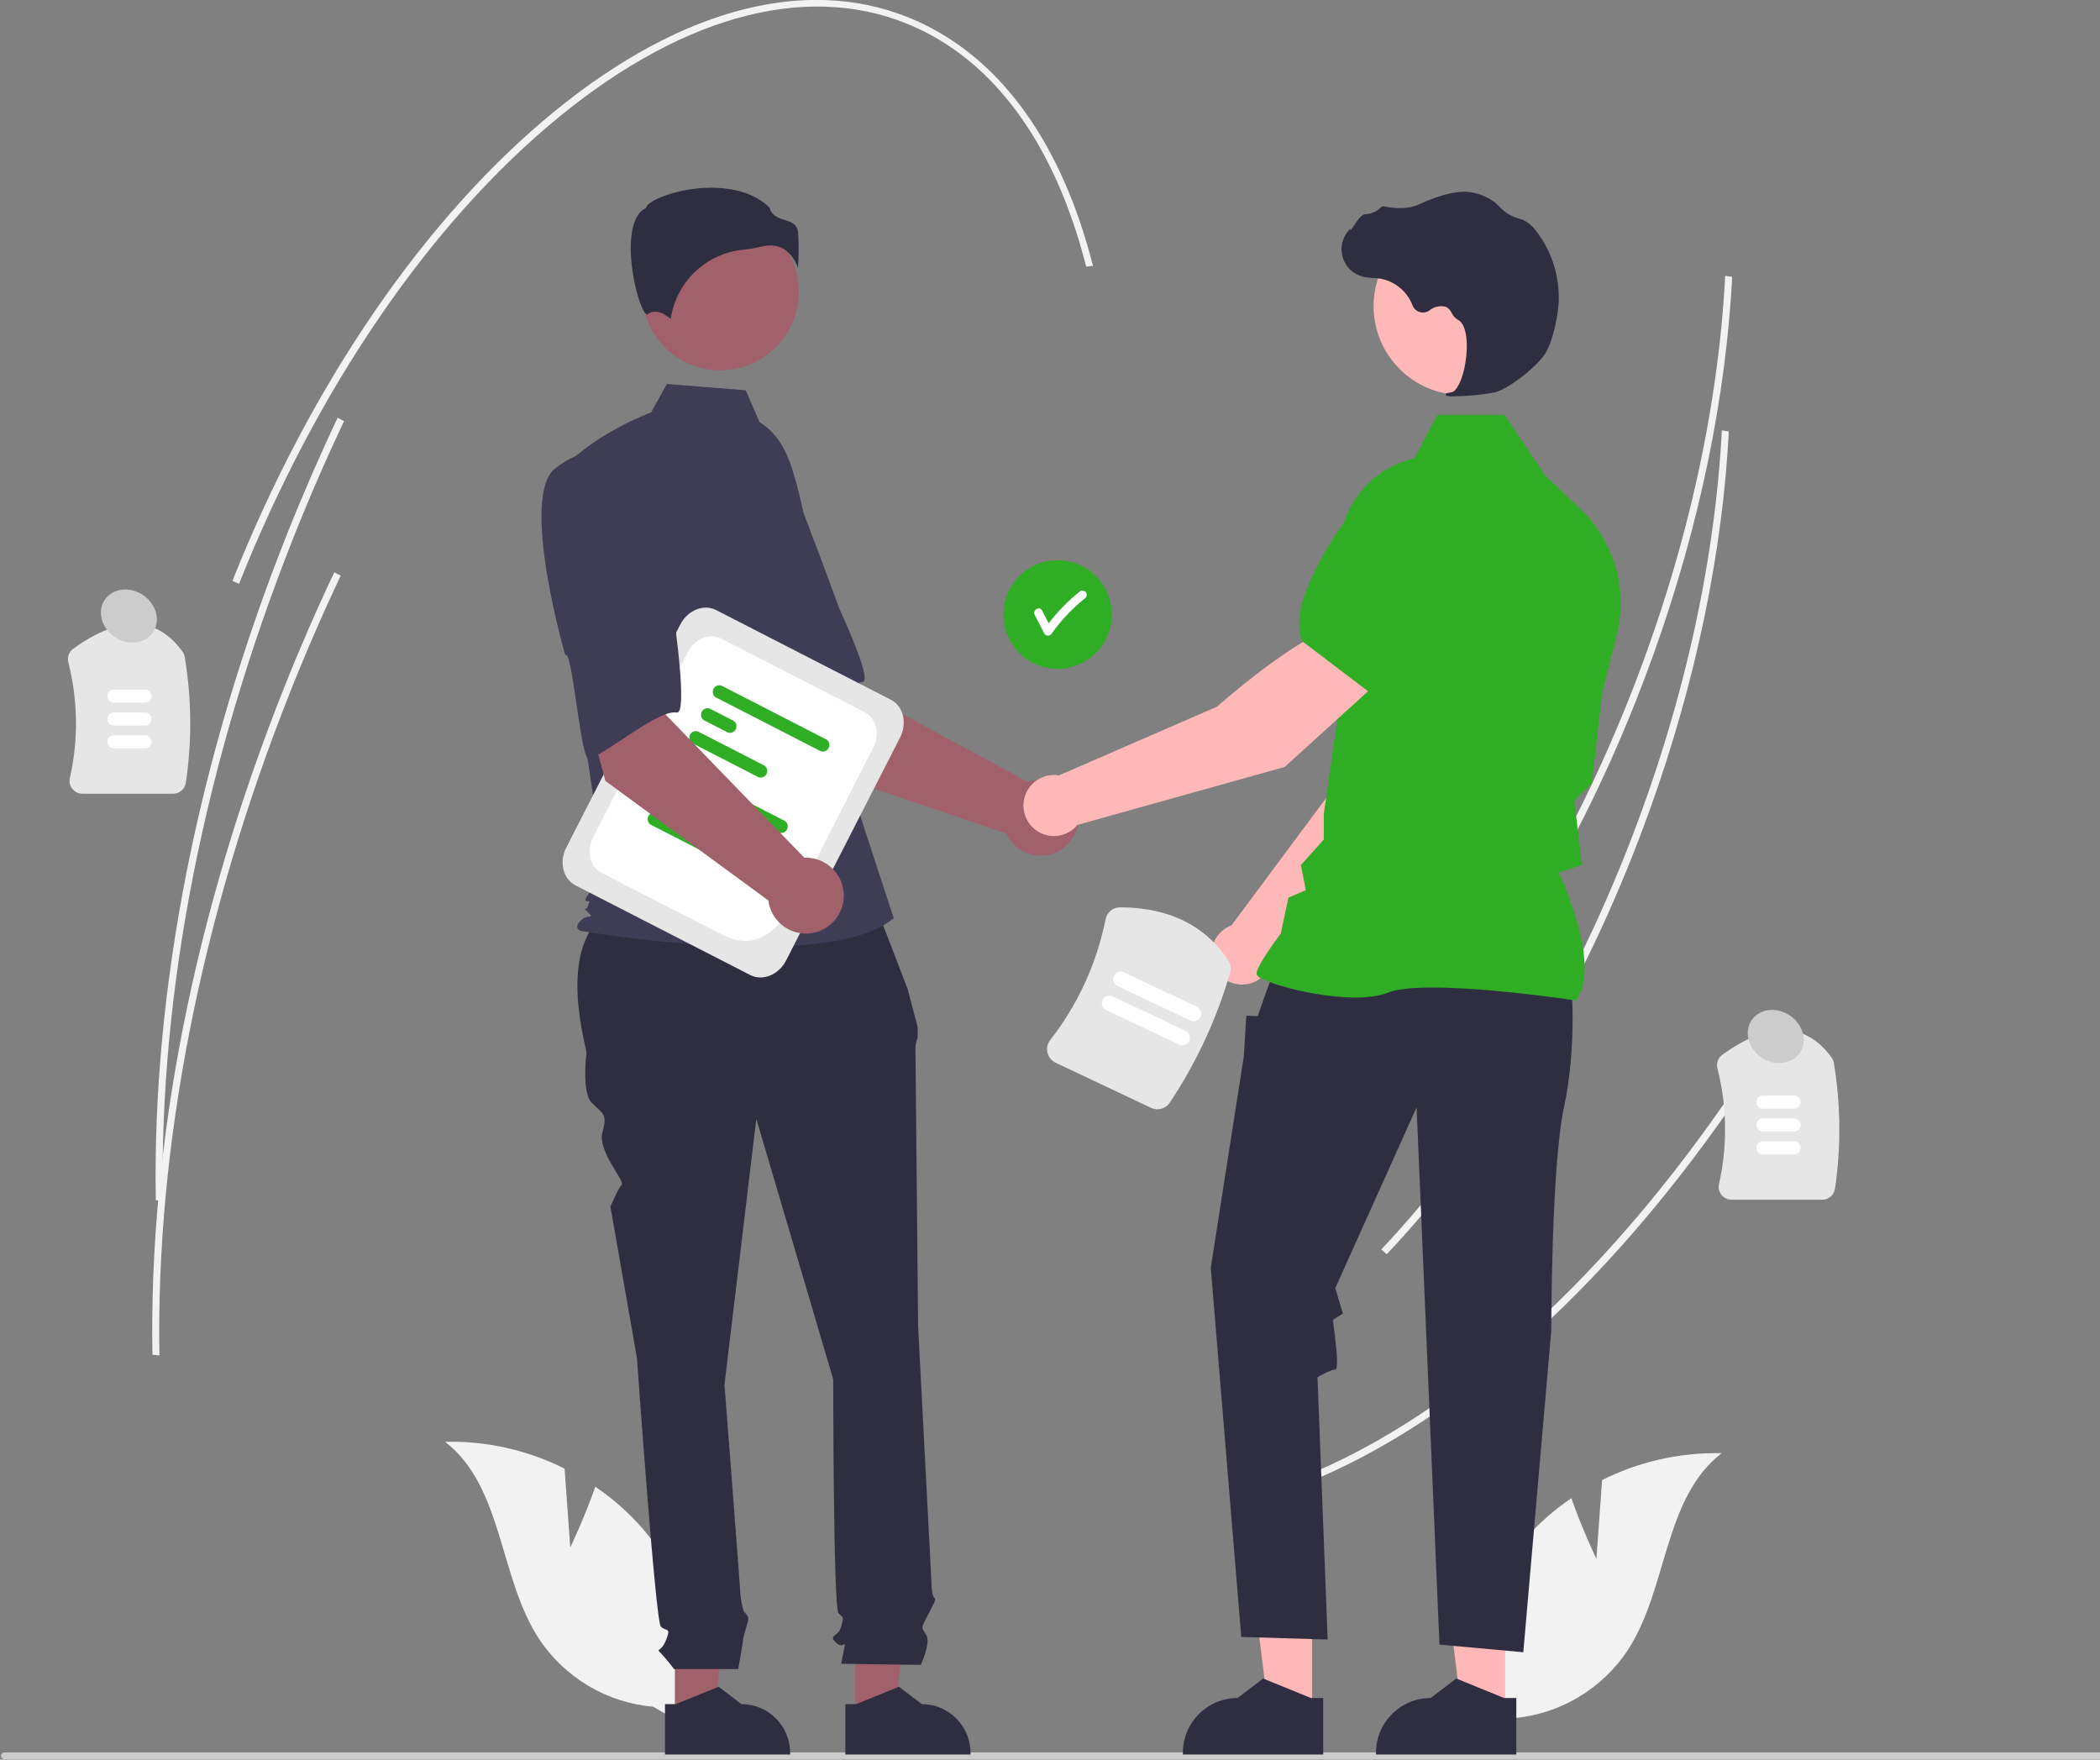 <svg xmlns="http://www.w3.org/2000/svg" xmlns:xlink="http://www.w3.org/1999/xlink" width="555" height="465" xml:space="preserve"><rect width="100%" height="100%" fill="#808080" stroke="none"/><defs><clipPath id="clip0"><rect x="102" y="191" width="555" height="465"></rect></clipPath></defs><g clip-path="url(#clip0)" transform="translate(-102 -191)"><path d="M623.086 191.843C620.114 224.585 611.648 259.111 598.37 292.424 581.951 333.62 559.518 369.904 533.495 397.356L532.051 396.096C557.948 368.777 580.279 332.652 596.629 291.627 611.407 254.554 620.196 215.973 622.059 180.073L623.905 180.382C623.708 184.173 623.435 187.994 623.086 191.843Z" fill="#F2F2F2" transform="matrix(1 0 0 1.002 -64.114 83.436)"></path><path d="M634.922 382.008C598.371 440.156 554.028 481.703 510.06 498.996L509.171 497.365C552.835 480.192 596.918 438.858 633.301 380.975Z" fill="#F2F2F2" transform="matrix(1 0 0 1.002 -64.114 83.436)"></path><path d="M622.199 232.609C619.227 265.352 610.761 299.878 597.483 333.19 581.064 374.385 558.63 410.67 532.608 438.122L531.164 436.863C557.06 409.543 579.391 373.419 595.743 332.394 610.52 295.32 619.309 256.739 621.172 220.839L623.018 221.149C622.822 224.94 622.549 228.76 622.199 232.609Z" fill="#F2F2F2" transform="matrix(1 0 0 1.002 -64.114 83.436)"></path><path d="M211.878 316.67 187.897 316.67C186.859 316.673 185.877 316.199 185.231 315.386 184.594 314.594 184.354 313.553 184.581 312.562 186.865 302.484 186.721 292.008 184.162 281.996 183.831 280.648 184.354 279.233 185.482 278.423 197.813 269.554 207.524 269.812 214.346 279.189 214.653 279.617 214.858 280.11 214.943 280.629 216.765 291.587 216.866 302.762 215.241 313.751 215.008 315.428 213.571 316.675 211.878 316.67Z" fill="#E6E6E6" transform="matrix(1 0 0 1.002 -64.114 83.436)"></path><path d="M204.444 292.655 196.194 292.655C195.243 292.655 194.474 291.885 194.474 290.935 194.474 289.985 195.243 289.215 196.194 289.215L204.444 289.215C205.394 289.216 206.162 289.989 206.16 290.939 206.158 291.886 205.391 292.653 204.444 292.655Z" fill="#FFFFFF" transform="matrix(1 0 0 1.002 -64.114 83.436)"></path><path d="M204.444 298.687 196.194 298.687C195.243 298.687 194.474 297.917 194.474 296.967 194.474 296.017 195.243 295.247 196.194 295.247L204.444 295.247C205.394 295.249 206.162 296.021 206.16 296.971 206.158 297.918 205.391 298.685 204.444 298.687Z" fill="#FFFFFF" transform="matrix(1 0 0 1.002 -64.114 83.436)"></path><path d="M204.444 304.72 196.194 304.72C195.243 304.72 194.474 303.95 194.474 303 194.474 302.049 195.243 301.28 196.194 301.28L204.444 301.28C205.394 301.281 206.162 302.053 206.16 303.003 206.158 303.95 205.391 304.717 204.444 304.72Z" fill="#FFFFFF" transform="matrix(1 0 0 1.002 -64.114 83.436)"></path><path d="M647.713 423.744 623.732 423.744C622.694 423.746 621.712 423.273 621.066 422.46 620.429 421.667 620.189 420.627 620.416 419.635 622.7 409.557 622.556 399.081 619.997 389.069 619.666 387.721 620.189 386.307 621.317 385.497 633.647 376.628 643.359 376.886 650.181 386.263 650.488 386.69 650.693 387.184 650.778 387.703 652.6 398.661 652.701 409.836 651.076 420.824 650.843 422.501 649.406 423.748 647.713 423.744Z" fill="#E6E6E6" transform="matrix(1 0 0 1.002 -64.114 83.436)"></path><path d="M640.279 399.729 632.029 399.729C631.078 399.726 630.31 398.955 630.312 398.005 630.315 397.058 631.081 396.29 632.029 396.289L640.279 396.289C641.229 396.289 641.998 397.058 641.998 398.009 641.998 398.959 641.229 399.729 640.279 399.729Z" fill="#FFFFFF" transform="matrix(1 0 0 1.002 -64.114 83.436)"></path><path d="M640.279 405.761 632.029 405.761C631.078 405.759 630.31 404.987 630.312 404.037 630.315 403.09 631.081 402.322 632.029 402.321L640.279 402.321C641.229 402.321 641.998 403.091 641.998 404.041 641.998 404.991 641.229 405.761 640.279 405.761Z" fill="#FFFFFF" transform="matrix(1 0 0 1.002 -64.114 83.436)"></path><path d="M640.279 411.793 632.029 411.793C631.078 411.791 630.31 411.02 630.312 410.069 630.315 409.122 631.081 408.355 632.029 408.353L640.279 408.353C641.229 408.353 641.998 409.123 641.998 410.073 641.998 411.023 641.229 411.793 640.279 411.793Z" fill="#FFFFFF" transform="matrix(1 0 0 1.002 -64.114 83.436)"></path><path d="M738.458 570.411C738.459 570.905 738.059 571.306 737.565 571.308 737.564 571.308 737.562 571.308 737.56 571.308L167.287 571.308C166.792 571.308 166.39 570.906 166.39 570.411 166.39 569.915 166.792 569.513 167.287 569.513L737.56 569.513C738.054 569.512 738.456 569.911 738.458 570.405 738.458 570.408 738.458 570.409 738.458 570.411Z" fill="#CCCCCC" transform="matrix(1 0 0 1.002 -64.114 83.436)"></path><path d="M316.823 515.471 315.328 494.668C305.531 489.771 294.685 487.339 283.735 487.584 299.141 499.492 297.907 523.293 308.576 539.582 315.397 549.821 326.503 556.403 338.759 557.469L351.581 564.845C354.549 545.227 348.778 525.292 335.788 510.293 332.146 506.172 327.999 502.524 323.446 499.439 320.643 507.485 316.823 515.471 316.823 515.471Z" fill="#F2F2F2" transform="matrix(1 0 0 1.002 -64.114 83.436)"></path><path d="M588.024 518.487 589.52 497.684C599.318 492.787 610.162 490.355 621.113 490.6 605.706 502.508 606.941 526.309 596.271 542.598 589.451 552.837 578.345 559.419 566.089 560.485L553.267 567.861C550.298 548.243 556.07 528.308 569.059 513.31 572.701 509.188 576.848 505.541 581.402 502.455 584.204 510.501 588.024 518.487 588.024 518.487Z" fill="#F2F2F2" transform="matrix(1 0 0 1.002 -64.114 83.436)"></path><path d="M293.574 162.075C293.574 169.987 287.16 176.402 279.247 176.402 271.335 176.402 264.921 169.987 264.921 162.075 264.921 154.162 271.335 147.748 279.247 147.748 287.16 147.748 293.574 154.162 293.574 162.075Z" fill="#2FAD25" transform="matrix(1 0 0 1.002 102.276 191)"></path><path d="M452.992 263.432C452.544 263.005 451.84 263.005 451.392 263.432 448.353 265.856 445.622 268.645 443.262 271.736 442.683 270.615 442.104 269.495 441.525 268.373 440.856 267.079 438.903 268.222 439.571 269.515 440.419 271.154 441.266 272.794 442.113 274.434 442.443 274.973 443.147 275.143 443.686 274.814 443.841 274.719 443.972 274.588 444.067 274.434 446.581 270.892 449.586 267.726 452.992 265.031 453.43 264.588 453.43 263.875 452.992 263.432Z" fill="#FFFFFF" transform="matrix(1 0 0 1.002 -64.114 83.436)"></path><path d="M381.533 310.028 359.928 276.1 384.946 262.701 391.512 288.588 437.776 313.588C442.974 311.717 448.705 314.414 450.576 319.613 452.446 324.811 449.749 330.542 444.551 332.412 439.672 334.169 434.259 331.904 432.083 327.197Z" fill="#A0616A" transform="matrix(1 0 0 1.002 -64.114 83.436)"></path><path d="M344.144 235.406C337.356 245.372 361.479 281.6 361.479 281.6 362.655 279.067 373.888 307.513 375.77 305.833 381.118 301.057 389.489 287.754 394.143 287.161 396.804 286.822 387.971 267.95 387.971 267.95 387.971 267.95 383.934 256.805 378.456 242.569 375.46 234.331 368.452 228.202 359.887 226.33 359.887 226.331 350.932 225.439 344.144 235.406Z" fill="#3F3D56" transform="matrix(1 0 0 1.002 -64.114 83.436)"></path><path d="M178.085 452.794 188.346 452.793 193.226 413.218 178.083 413.218 178.085 452.794Z" fill="#A0616A" transform="matrix(1 0 0 1.002 102.276 191)"></path><path d="M341.857 556.772 344.745 556.772 356.021 552.186 362.064 556.771 362.065 556.771C369.176 556.771 374.942 562.536 374.942 569.648L374.942 570.066 341.858 570.068Z" fill="#2F2E41" transform="matrix(1 0 0 1.002 -64.114 83.436)"></path><path d="M225.753 452.794 236.013 452.793 240.895 413.218 225.751 413.218 225.753 452.794Z" fill="#A0616A" transform="matrix(1 0 0 1.002 102.276 191)"></path><path d="M389.526 556.772 392.414 556.772 403.689 552.186 409.732 556.771 409.733 556.771C416.844 556.771 422.61 562.536 422.61 569.648L422.61 570.066 389.526 570.068Z" fill="#2F2E41" transform="matrix(1 0 0 1.002 -64.114 83.436)"></path><path d="M396.584 343.758 329.846 345.426C317.171 352.311 316.979 367.211 321.132 384.903 321.132 384.903 319.729 395.417 322.534 398.221 325.338 401.025 326.74 401.025 325.338 405.932 323.935 410.839 331.343 418.854 330.444 419.754 329.544 420.653 327.441 425.56 327.441 425.56L334.451 465.517C334.451 465.517 339.358 534.916 340.76 536.318 342.161 537.72 343.564 536.318 342.161 539.823 340.76 543.328 339.358 541.926 340.76 543.328 342.001 544.667 343.172 546.07 344.264 547.534L361.213 547.534C361.213 547.534 362.49 540.524 362.49 539.823 362.49 539.122 363.893 534.916 363.893 534.214 363.893 533.514 362.653 532.274 362.653 532.274 362.226 530.849 361.936 529.386 361.79 527.905 361.79 526.504 357.584 472.527 357.584 472.527L365.996 402.427 386.325 471.125C386.325 471.125 386.325 531.411 387.726 532.813 389.128 534.214 389.128 533.514 388.428 536.318 387.726 539.122 384.922 538.421 387.025 540.524 389.128 542.627 389.829 539.122 389.128 542.627L388.428 546.131 409.457 546.432C409.457 546.432 412.261 540.524 410.86 538.421 409.457 536.318 409.542 536.892 411.252 533.45 412.963 530.008 413.663 529.308 412.963 528.607 412.261 527.905 412.261 524.177 412.261 524.177L408.757 457.105C408.757 457.105 408.055 386.304 408.055 384.201 408.003 383.119 408.202 382.039 408.638 381.048L408.638 378.193 405.952 368.078Z" fill="#2F2E41" transform="matrix(1 0 0 1.002 -64.114 83.436)"></path><path d="M210.839 76.923C210.839 88.376 201.555 97.659 190.103 97.659 178.651 97.659 169.367 88.376 169.367 76.923 169.367 65.471 178.651 56.188 190.103 56.188 201.555 56.188 210.839 65.471 210.839 76.923Z" fill="#A0616A" transform="matrix(1 0 0 1.002 102.276 191)"></path><path d="M366.861 218.692C371.329 221.348 374.001 226.228 375.535 231.193 378.376 240.386 380.085 249.891 380.626 259.497L382.246 288.257 402.313 349.496C384.922 364.212 319.551 352.84 319.551 352.84 319.551 352.84 317.543 352.171 319.551 350.165 321.557 348.158 323.511 349.936 321.504 347.929 319.497 345.923 320.881 348.158 321.55 346.152 322.219 344.144 321.55 345.483 320.881 344.813 320.212 344.144 326.059 338.124 326.059 338.124L320.707 302.973 314.019 232.07C322.046 222.037 338.188 216.122 338.188 216.122L342.36 208.613 363.215 210.282Z" fill="#3F3D56" transform="matrix(1 0 0 1.002 -64.114 83.436)"></path><path d="M373.587 173.235C375.199 174.437 376.392 176.114 377.001 178.03 377.235 174.899 377.25 171.754 377.046 168.621 376.801 166.419 375.251 165.923 373.456 165.35 371.834 164.831 370.001 164.245 369.508 162.107 362.989 155.767 351.643 156.086 343.878 158.298 339.604 159.515 337.145 161.079 336.926 161.995L336.88 162.183 336.707 162.27C333.413 163.917 332.772 169.118 332.814 173.19 332.894 180.863 335.544 189.578 337.036 190.286 337.115 190.323 337.135 190.308 337.17 190.28L337.17 190.28C339.417 188.484 342.158 190.416 343.363 191.467 344.825 181.653 352.796 174.104 362.673 173.174 364.241 173.023 365.797 172.762 367.328 172.394 368.105 172.193 368.903 172.088 369.706 172.082 371.087 172.061 372.441 172.463 373.587 173.235Z" fill="#2F2E41" transform="matrix(1 0 0 1.002 -64.114 83.436)"></path><path d="M502.313 360.281 542.201 319.775 552.71 287.379 535.799 280.539C527.421 288.99 518.797 314.859 518.797 314.859L491.572 351.398C491.355 351.479 491.138 351.565 490.924 351.665 486.9 353.565 485.178 358.369 487.078 362.393 488.978 366.417 493.781 368.14 497.806 366.239 500.194 365.112 501.878 362.885 502.313 360.281Z" fill="#FFB8B8" transform="matrix(1 0 0 1.002 -64.114 83.436)"></path><path d="M531.186 284.245 552.572 290.431 552.652 290.416C560.513 288.89 566.732 275.825 570.565 265.135 573.18 257.818 569.682 249.724 562.56 246.617L562.56 246.617C557.38 244.398 551.389 245.312 547.106 248.973L536.443 258.155Z" fill="#2FAD25" transform="matrix(1 0 0 1.002 -64.114 83.436)"></path><path d="M346.497 451.591 334.995 451.59 329.524 407.226 346.499 407.227 346.497 451.591Z" fill="#FFB8B8" transform="matrix(1 0 0 1.002 102.276 191)"></path><path d="M515.821 555.162 512.584 555.162 499.944 550.022 493.17 555.162 493.169 555.162C485.197 555.162 478.735 561.625 478.734 569.597L478.734 570.066 515.82 570.068Z" fill="#2F2E41" transform="matrix(1 0 0 1.002 -64.114 83.436)"></path><path d="M397.533 451.591 386.031 451.59 380.559 407.226 397.535 407.227 397.533 451.591Z" fill="#FFB8B8" transform="matrix(1 0 0 1.002 102.276 191)"></path><path d="M566.857 555.162 563.62 555.162 550.98 550.022 544.206 555.162 544.205 555.162C536.232 555.162 529.77 561.625 529.769 569.597L529.769 570.066 566.856 570.068Z" fill="#2F2E41" transform="matrix(1 0 0 1.002 -64.114 83.436)"></path><path d="M581.461 367.825C581.461 367.825 582.804 383.942 579.446 399.387 576.089 414.832 576.089 458.33 576.089 458.33L568.702 543.093 546.542 541.079 540.498 399.387 519.009 447.065 521.024 453.78 518.341 455.459C518.341 455.459 520.352 468.554 519.009 468.554 517.666 468.554 514.309 470.568 514.309 470.568L516.995 539.736 494.163 539.064 486.105 441.693 494.835 385.957 495.506 375.212 498.528 375.336 500.066 370.847 502.893 363.124Z" fill="#2F2E41" transform="matrix(1 0 0 1.002 -64.114 83.436)"></path><path d="M582.622 371.211 582.741 371.043C589.133 362.094 579.52 340.59 578.07 337.473L584.177 335.491 582.802 323.801 582.15 318.59 586.818 313.923 586.831 313.806 589.517 290.302 593.422 274.692C596.419 262.677 592.7 249.979 583.695 241.478L574.667 232.966 563.696 216.733 546.004 216.733 539.938 228.191C527.801 230.996 519.404 242.076 519.985 254.519L521.36 284.572 515.977 321.99 515.974 328.761 509.917 335.493 511.24 342.106 506.63 344.082 504.594 353.58C503.752 354.692 498.193 362.105 498.193 364.132 498.193 364.436 498.416 364.73 498.899 365.057 502.688 367.622 523.631 372.853 532.9 369.144 542.774 365.197 582.022 371.119 582.418 371.179Z" fill="#2FAD25" transform="matrix(1 0 0 1.002 -64.114 83.436)"></path><path d="M409.606 80.734C409.606 93.674 399.115 104.165 386.175 104.165 373.234 104.165 362.743 93.674 362.743 80.734 362.743 67.793 373.234 57.302 386.175 57.302 399.115 57.302 409.606 67.793 409.606 80.734Z" fill="#FFB8B8" transform="matrix(1 0 0 1.002 102.276 191)"></path><path d="M550.32 211.872C553.948 211.835 557.568 211.488 561.138 210.835 564.671 210.02 572.468 203.991 574.593 200.429L574.593 200.429C576.172 197.782 577.12 193.689 577.637 190.722 579.049 182.778 577.027 174.61 572.073 168.243 571.129 166.923 569.845 165.884 568.359 165.235 568.227 165.187 568.092 165.145 567.956 165.111 565.801 164.602 563.847 163.462 562.345 161.837 562.054 161.507 561.739 161.199 561.403 160.915 559.718 159.566 557.738 158.635 555.625 158.198 552.21 157.378 547.325 158.406 541.106 161.255 537.982 162.686 534.515 162.287 531.842 161.779 531.538 161.729 531.229 161.843 531.031 162.081 529.928 163.172 528.452 163.805 526.901 163.852 525.953 163.918 524.99 165.259 523.829 167.005 523.566 167.402 523.259 167.864 523.036 168.147L522.991 167.616 522.47 168.222C519.784 171.341 520.134 176.046 523.253 178.732 524.091 179.455 525.079 179.98 526.146 180.273 527.108 180.503 528.091 180.633 529.079 180.663 529.679 180.701 530.3 180.741 530.894 180.829 534.785 181.521 538.026 184.207 539.429 187.901 540.016 189.415 541.719 190.165 543.231 189.578 543.469 189.486 543.694 189.363 543.899 189.213 545.128 188.205 546.772 187.861 548.301 188.294 548.956 188.637 549.473 189.194 549.767 189.872 550.121 190.628 550.692 191.261 551.407 191.69 553.847 192.869 554.155 198.364 553.409 202.969 552.689 207.41 551.124 210.649 549.603 210.846 548.431 210.998 548.299 211.084 548.22 211.295L548.148 211.482 548.285 211.653C548.939 211.872 549.634 211.946 550.32 211.872Z" fill="#2F2E41" transform="matrix(1 0 0 1.002 -64.114 83.436)"></path><path d="M530.88 286.751 519.617 272.4C508.144 275.559 487.788 293.704 487.788 293.704L445.983 311.845C441.597 311.108 437.443 314.067 436.706 318.454 435.968 322.84 438.927 326.994 443.314 327.731 446.161 328.209 449.046 327.127 450.876 324.895L505.639 309.617Z" fill="#FFB8B8" transform="matrix(1 0 0 1.002 -64.114 83.436)"></path><path d="M528.181 290.032 545.952 270.221 546.938 256.183C547.313 250.561 544.464 245.212 539.589 242.386L539.589 242.386C532.84 238.534 524.261 240.568 519.959 247.039 513.68 256.503 506.925 269.298 510.4 276.512L510.436 276.586Z" fill="#2FAD25" transform="matrix(1 0 0 1.002 -64.114 83.436)"></path><path d="M364.385 364.493 318.197 340.838C314.912 339.155 313.824 334.692 315.771 330.889L345.887 272.086C347.835 268.283 352.092 266.558 355.377 268.241L401.566 291.896C404.851 293.579 405.94 298.041 403.992 301.844L373.876 360.647C371.929 364.45 367.671 366.175 364.385 364.493Z" fill="#E6E6E6" transform="matrix(1 0 0 1.002 -64.114 83.436)"></path><path d="M356.493 353.618 325.113 337.547C322.036 335.971 321.017 331.791 322.841 328.229L347.86 279.377C349.684 275.815 353.672 274.2 356.749 275.776L394.65 295.187C397.727 296.763 398.747 300.942 396.922 304.504L383.33 331.043C375.205 346.908 370.2 360.638 356.493 353.618Z" fill="#FFFFFF" transform="matrix(1 0 0 1.002 -64.114 83.436)"></path><path d="M372.009 326.94 344.214 312.705C343.432 312.148 343.25 311.062 343.807 310.281 344.252 309.655 345.055 309.396 345.782 309.643L373.577 323.878C374.359 324.435 374.541 325.521 373.984 326.303 373.538 326.928 372.736 327.187 372.009 326.94Z" fill="#2FAD25" transform="matrix(1 0 0 1.002 -64.114 83.436)"></path><path d="M347.459 322.003 341.116 318.754C340.334 318.197 340.152 317.111 340.709 316.329 341.155 315.704 341.957 315.445 342.684 315.692L349.027 318.941C349.809 319.498 349.991 320.584 349.434 321.366 348.988 321.991 348.186 322.249 347.459 322.003Z" fill="#2FAD25" transform="matrix(1 0 0 1.002 -64.114 83.436)"></path><path d="M355.595 333.806 338.018 324.803C337.236 324.246 337.053 323.16 337.611 322.378 338.056 321.753 338.859 321.495 339.586 321.741L357.164 330.744C357.946 331.301 358.127 332.387 357.57 333.169 357.125 333.794 356.322 334.052 355.595 333.806Z" fill="#2FAD25" transform="matrix(1 0 0 1.002 -64.114 83.436)"></path><path d="M383.008 305.464 355.213 291.228C354.431 290.671 354.249 289.586 354.806 288.804 355.251 288.179 356.055 287.919 356.781 288.167L384.576 302.402C385.358 302.959 385.54 304.045 384.983 304.827 384.538 305.452 383.735 305.71 383.008 305.464Z" fill="#2FAD25" transform="matrix(1 0 0 1.002 -64.114 83.436)"></path><path d="M358.458 300.526 352.115 297.278C351.333 296.721 351.151 295.635 351.708 294.853 352.154 294.228 352.956 293.969 353.683 294.216L360.026 297.464C360.808 298.021 360.99 299.107 360.433 299.889 359.988 300.514 359.185 300.773 358.458 300.526Z" fill="#2FAD25" transform="matrix(1 0 0 1.002 -64.114 83.436)"></path><path d="M366.595 312.329 349.017 303.327C348.235 302.77 348.053 301.684 348.61 300.902 349.056 300.277 349.859 300.018 350.585 300.265L368.163 309.267C368.945 309.824 369.127 310.91 368.569 311.692 368.124 312.317 367.321 312.576 366.595 312.329Z" fill="#2FAD25" transform="matrix(1 0 0 1.002 -64.114 83.436)"></path><path d="M326.111 313.299 315.676 274.453 343.561 269.175 342.061 295.838 378.698 333.563C384.218 333.337 388.876 337.629 389.102 343.149 389.327 348.669 385.035 353.327 379.516 353.553 374.334 353.765 369.85 349.982 369.185 344.838Z" fill="#A0616A" transform="matrix(1 0 0 1.002 -64.114 83.436)"></path><path d="M312.823 230.899C303.358 238.371 315.507 280.166 315.507 280.166 317.387 278.102 319.573 308.608 321.872 307.569 328.406 304.617 340.382 294.437 344.999 295.267 347.639 295.741 344.872 275.088 344.872 275.088 344.872 275.088 344.364 263.247 343.408 248.023 343.02 239.265 338.172 231.316 330.563 226.963 330.563 226.963 322.288 223.426 312.823 230.899Z" fill="#3F3D56" transform="matrix(1 0 0 1.002 -64.114 83.436)"></path><path d="M470.309 399.521 445.104 387.619C444.012 387.107 443.215 386.122 442.94 384.947 442.664 383.798 442.927 382.585 443.658 381.656 450.959 372.324 455.972 361.413 458.296 349.795 458.658 347.961 460.266 346.637 462.136 346.635 474.991 346.679 484.598 351.373 490.69 360.584 491.34 361.555 491.53 362.761 491.209 363.884 487.681 376.042 482.314 387.588 475.292 398.122 474.215 399.769 472.086 400.366 470.309 399.521Z" fill="#E6E6E6" transform="matrix(1 0 0 1.002 -64.114 83.436)"></path><path d="M477.723 382.828 458.452 373.728C457.453 373.256 457.026 372.065 457.497 371.067 457.969 370.068 459.16 369.641 460.159 370.112L479.43 379.213C480.429 379.684 480.856 380.875 480.385 381.874 479.913 382.873 478.722 383.299 477.723 382.828Z" fill="#FFFFFF" transform="matrix(1 0 0 1.002 -64.114 83.436)"></path><path d="M480.717 376.488 461.445 367.388C460.447 366.916 460.02 365.725 460.491 364.726 460.963 363.728 462.154 363.301 463.152 363.772L482.425 372.873C483.423 373.344 483.85 374.535 483.379 375.534 482.907 376.533 481.715 376.96 480.717 376.488Z" fill="#FFFFFF" transform="matrix(1 0 0 1.002 -64.114 83.436)"></path><path d="M454.966 177.465 453.172 177.662C445.173 146.229 429.67 124.454 408.335 114.689 381.215 102.274 347.678 110.611 313.904 138.162 279.958 165.853 249.908 209.594 229.288 261.328L227.547 260.532C248.257 208.571 278.462 164.62 312.598 136.774 346.906 108.788 381.126 100.39 408.956 113.129 430.903 123.175 446.812 145.422 454.966 177.465Z" fill="#F2F2F2" transform="matrix(1 0 0 1.002 -64.114 83.436)"></path><path d="M257.05 218.4C252.358 228.283 247.897 238.522 243.787 248.832 220.14 308.162 208.156 368.753 209.136 424.058L207.288 423.861C206.308 368.35 218.325 307.55 242.046 248.035 246.168 237.697 250.642 227.429 255.347 217.518Z" fill="#F2F2F2" transform="matrix(1 0 0 1.002 -64.114 83.436)"></path><path d="M256.163 259.166C251.471 269.05 247.009 279.288 242.9 289.598 219.253 348.927 207.27 409.519 208.248 464.825L206.4 464.627C205.42 409.116 217.438 348.316 241.159 288.802 245.28 278.462 249.755 268.195 254.461 258.284Z" fill="#F2F2F2" transform="matrix(1 0 0 1.002 -64.114 83.436)"></path><path d="M206.906 269.916C206.906 274.164 203.914 277.608 200.224 277.608 196.533 277.608 193.541 274.164 193.541 269.916 193.541 265.667 196.533 262.223 200.224 262.223 203.914 262.223 206.906 265.667 206.906 269.916Z" fill="#CCCCCC" transform="matrix(0.554 -0.834 0.832 0.555 -199.431 370.981)"></path><path d="M642.236 380.886C642.236 385.135 639.244 388.579 635.553 388.579 631.863 388.579 628.871 385.135 628.871 380.886 628.871 376.638 631.863 373.194 635.553 373.194 639.244 373.194 642.236 376.638 642.236 380.886Z" fill="#CCCCCC" transform="matrix(0.554 -0.834 0.832 0.555 -97.697 783.555)"></path></g></svg>